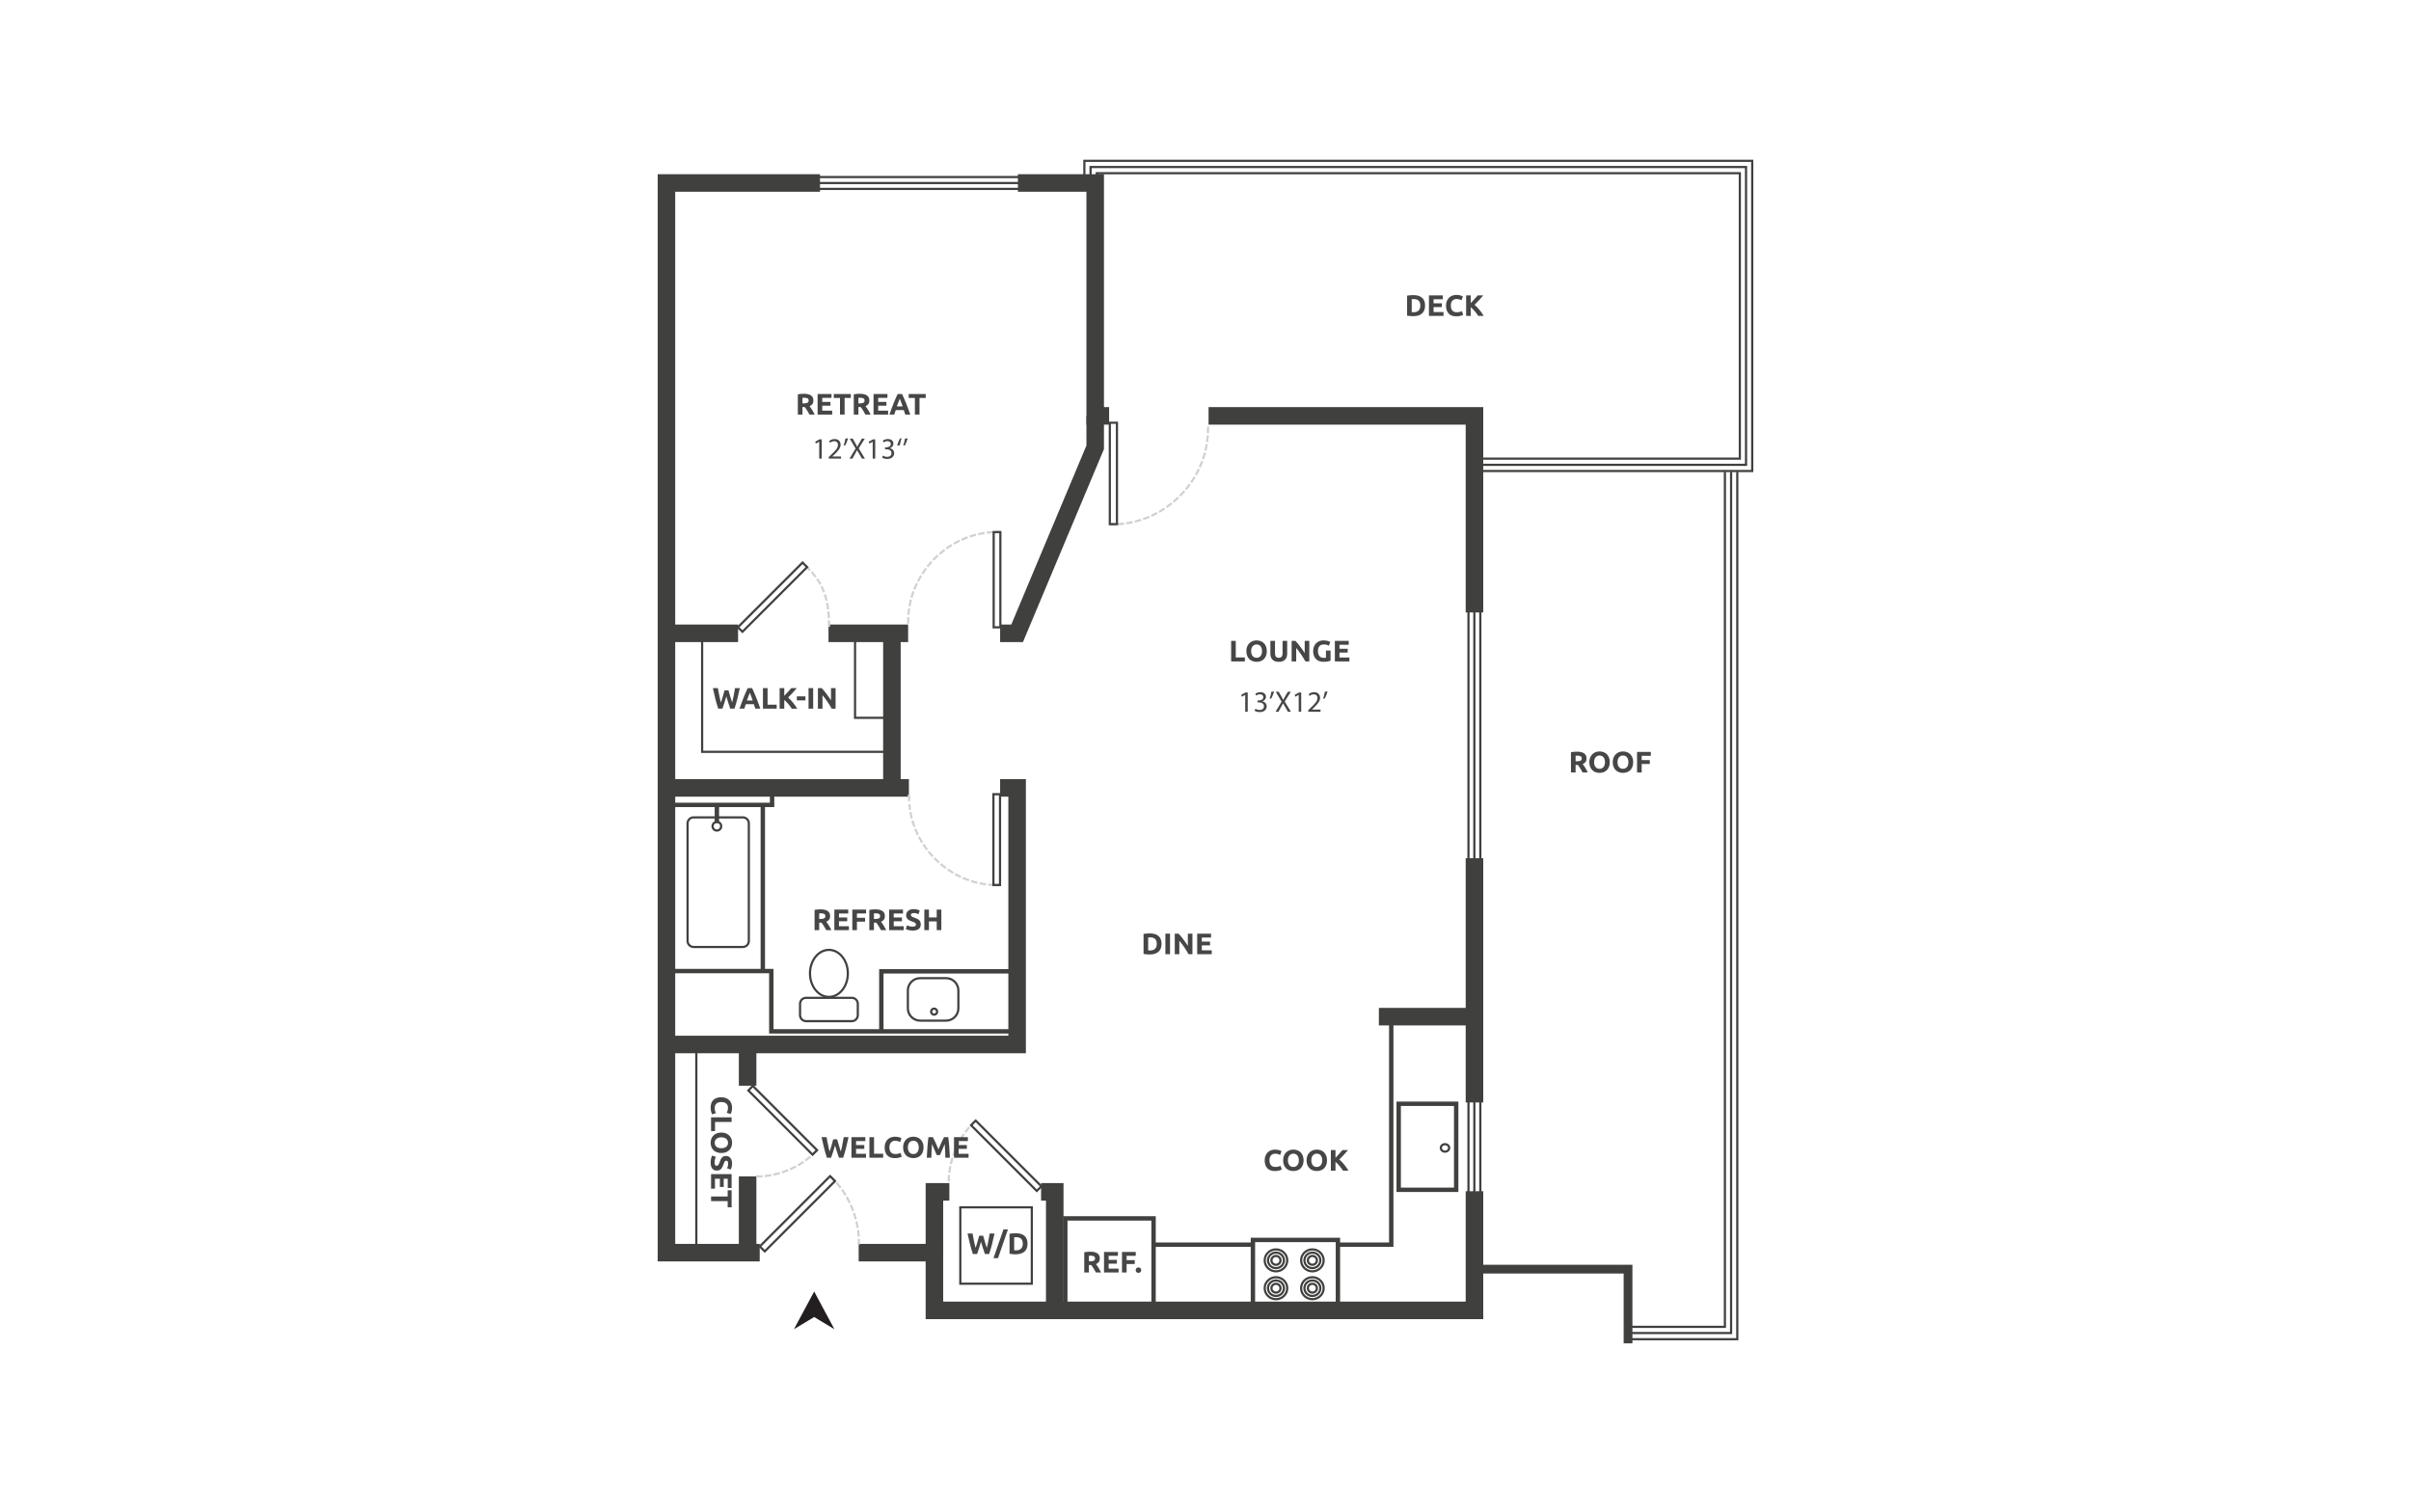 <?xml version="1.0" encoding="UTF-8"?><svg id="Layer_1" xmlns="http://www.w3.org/2000/svg" viewBox="0 0 998 626"><defs><style>.cls-1{fill:#d0d1d0;}.cls-2{fill:#231f20;}.cls-3{fill:#464646;}.cls-4{fill:#fff;}.cls-5{fill:#40413f;}</style></defs><rect class="cls-4" x="-15" y="-13" width="1028" height="652"/><polygon class="cls-5" points="613.968 253.545 606.705 253.545 606.705 175.798 500.269 175.798 500.269 168.535 613.968 168.535 613.968 253.545"/><rect class="cls-5" x="606.705" y="355.293" width="7.263" height="101.11"/><polygon class="cls-5" points="613.968 546.104 383.157 546.104 383.157 522.212 355.431 522.212 355.431 514.949 390.42 514.949 390.42 538.841 606.705 538.841 606.705 493.145 613.968 493.145 613.968 546.104"/><polygon class="cls-5" points="314.475 522.212 272.236 522.212 272.236 72.119 339.435 72.119 339.435 79.382 279.499 79.382 279.499 514.949 314.475 514.949 314.475 522.212"/><polygon class="cls-5" points="459.101 175.798 449.709 175.798 449.709 79.382 421.342 79.382 421.342 72.119 456.972 72.119 456.972 168.535 459.101 168.535 459.101 175.798"/><rect class="cls-5" x="342.953" y="258.551" width="32.955" height="7.263"/><rect class="cls-5" x="570.767" y="417.253" width="39.356" height="7.263"/><rect class="cls-5" x="275.76" y="258.551" width="29.758" height="7.263"/><rect class="cls-5" x="276.4" y="322.544" width="99.829" height="7.263"/><polygon class="cls-5" points="424.656 436.036 275.76 436.036 275.76 428.772 417.392 428.772 417.392 329.807 413.984 329.807 413.984 322.544 424.656 322.544 424.656 436.036"/><polygon class="cls-5" points="420.704 427.873 318.367 427.873 318.367 402.915 275.76 402.915 275.76 401.099 320.183 401.099 320.183 426.057 420.704 426.057 420.704 427.873"/><polygon class="cls-5" points="320.503 334.123 276.4 334.123 276.4 332.307 318.687 332.307 318.687 326.176 320.503 326.176 320.503 334.123"/><rect class="cls-5" x="365.559" y="263.143" width="7.263" height="63.033"/><rect class="cls-5" x="305.832" y="487.012" width="7.263" height="31.57"/><rect class="cls-5" x="305.832" y="432.618" width="7.263" height="16.851"/><polygon class="cls-5" points="440.227 543.964 432.964 543.964 432.964 497.042 430.942 497.042 430.942 489.779 440.227 489.779 440.227 543.964"/><polygon class="cls-5" points="423.438 265.814 413.984 265.814 413.984 258.551 418.61 258.551 449.709 184.447 449.709 172.166 456.972 172.166 456.972 185.91 423.438 265.814"/><polygon class="cls-5" points="365.725 426.433 363.909 426.433 363.909 401.207 419.851 401.207 419.851 403.023 365.725 403.023 365.725 426.433"/><rect class="cls-5" x="314.848" y="333.646" width="1.816" height="68.468"/><path class="cls-5" d="M343.121,413.159c-4.571,0-8.291-4.572-8.291-10.192s3.719-10.188,8.291-10.188,8.293,4.571,8.293,10.188-3.72,10.192-8.293,10.192ZM343.121,393.687c-4.071,0-7.383,4.163-7.383,9.28s3.312,9.284,7.383,9.284,7.385-4.164,7.385-9.284-3.312-9.28-7.385-9.28Z"/><path class="cls-5" d="M352.591,423.192h-18.941c-1.62,0-2.938-1.318-2.938-2.938v-4.688c0-1.62,1.318-2.937,2.938-2.937h18.941c1.62,0,2.938,1.317,2.938,2.937v4.688c0,1.62-1.318,2.938-2.938,2.938ZM333.65,413.537c-1.12,0-2.03.91-2.03,2.029v4.688c0,1.12.91,2.03,2.03,2.03h18.941c1.12,0,2.03-.91,2.03-2.03v-4.688c0-1.119-.91-2.029-2.03-2.029h-18.941Z"/><path class="cls-5" d="M391.608,422.983h-10.713c-3.062,0-5.553-2.491-5.553-5.553v-7.389c0-3.062,2.491-5.553,5.553-5.553h10.713c3.062,0,5.553,2.491,5.553,5.553v7.389c0,3.062-2.491,5.553-5.553,5.553ZM380.895,405.396c-2.561,0-4.645,2.083-4.645,4.645v7.389c0,2.561,2.083,4.645,4.645,4.645h10.713c2.561,0,4.645-2.083,4.645-4.645v-7.389c0-2.561-2.083-4.645-4.645-4.645h-10.713Z"/><path class="cls-5" d="M386.671,420.5c-.934,0-1.694-.762-1.694-1.699,0-.934.76-1.692,1.694-1.692s1.694.759,1.694,1.692c0,.936-.76,1.699-1.694,1.699ZM386.671,418.017c-.434,0-.786.352-.786.785,0,.436.353.791.786.791s.786-.355.786-.791c0-.433-.353-.785-.786-.785Z"/><path class="cls-5" d="M307.482,392.488h-20.387c-1.62,0-2.937-1.318-2.937-2.938v-48.688c0-1.62,1.317-2.938,2.937-2.938h20.387c1.62,0,2.938,1.318,2.938,2.938v48.688c0,1.62-1.318,2.938-2.938,2.938ZM287.095,338.831c-1.119,0-2.029.91-2.029,2.03v48.688c0,1.12.91,2.03,2.029,2.03h20.387c1.12,0,2.03-.91,2.03-2.03v-48.688c0-1.12-.91-2.03-2.03-2.03h-20.387Z"/><path class="cls-5" d="M297.653,340.713h-1.825v-7.882h1.825v7.882ZM296.736,339.805h.01l-.01-6.066v6.066Z"/><path class="cls-5" d="M296.74,344.298c-1.24,0-2.248-1.009-2.248-2.248,0-1.24,1.009-2.249,2.248-2.249,1.24,0,2.249,1.009,2.249,2.249,0,1.24-1.009,2.248-2.249,2.248ZM296.74,340.708c-.739,0-1.341.602-1.341,1.341s.601,1.341,1.341,1.341,1.341-.601,1.341-1.341-.602-1.341-1.341-1.341Z"/><rect class="cls-5" x="477.504" y="514.367" width="41.003" height="1.816"/><polygon class="cls-5" points="576.794 516.182 553.809 516.182 553.809 514.367 574.979 514.367 574.979 421.525 576.794 421.525 576.794 516.182"/><path class="cls-5" d="M543.242,526.769c-2.824,0-5.122-2.243-5.122-5s2.298-4.997,5.122-4.997,5.123,2.241,5.123,4.997-2.298,5-5.123,5ZM543.242,517.68c-2.324,0-4.214,1.834-4.214,4.089,0,2.256,1.89,4.092,4.214,4.092s4.215-1.835,4.215-4.092c0-2.255-1.891-4.089-4.215-4.089Z"/><path class="cls-5" d="M543.242,525.435c-2.071,0-3.756-1.645-3.756-3.666s1.685-3.667,3.756-3.667,3.754,1.645,3.754,3.667-1.684,3.666-3.754,3.666ZM543.242,519.01c-1.57,0-2.848,1.238-2.848,2.759,0,1.52,1.278,2.758,2.848,2.758,1.569,0,2.846-1.238,2.846-2.758,0-1.521-1.277-2.759-2.846-2.759Z"/><path class="cls-5" d="M543.242,524.059c-1.29,0-2.34-1.028-2.34-2.29,0-1.263,1.05-2.291,2.34-2.291,1.291,0,2.341,1.028,2.341,2.291,0,1.262-1.051,2.29-2.341,2.29ZM543.242,520.386c-.79,0-1.432.621-1.432,1.383s.642,1.382,1.432,1.382c.791,0,1.434-.62,1.434-1.382s-.643-1.383-1.434-1.383Z"/><path class="cls-5" d="M543.242,538.295c-2.824,0-5.122-2.242-5.122-4.999s2.298-5,5.122-5,5.123,2.243,5.123,5-2.298,4.999-5.123,4.999ZM543.242,529.205c-2.324,0-4.214,1.835-4.214,4.092s1.89,4.091,4.214,4.091,4.215-1.835,4.215-4.091-1.891-4.092-4.215-4.092Z"/><path class="cls-5" d="M543.242,536.961c-2.071,0-3.756-1.644-3.756-3.664s1.685-3.666,3.756-3.666,3.754,1.645,3.754,3.666-1.684,3.664-3.754,3.664ZM543.242,530.538c-1.57,0-2.848,1.238-2.848,2.758,0,1.52,1.278,2.756,2.848,2.756,1.569,0,2.846-1.237,2.846-2.756,0-1.52-1.277-2.758-2.846-2.758Z"/><path class="cls-5" d="M543.242,535.587c-1.29,0-2.34-1.028-2.34-2.29,0-1.263,1.05-2.291,2.34-2.291,1.291,0,2.341,1.028,2.341,2.291,0,1.262-1.051,2.29-2.341,2.29ZM543.242,531.913c-.79,0-1.432.621-1.432,1.383s.642,1.382,1.432,1.382c.791,0,1.434-.62,1.434-1.382s-.643-1.383-1.434-1.383Z"/><path class="cls-5" d="M528.169,526.769c-2.825,0-5.123-2.243-5.123-5s2.298-4.997,5.123-4.997,5.123,2.241,5.123,4.997-2.298,5-5.123,5ZM528.169,517.68c-2.324,0-4.215,1.834-4.215,4.089,0,2.256,1.891,4.092,4.215,4.092s4.215-1.835,4.215-4.092c0-2.255-1.891-4.089-4.215-4.089Z"/><path class="cls-5" d="M528.169,525.435c-2.069,0-3.753-1.645-3.753-3.666s1.684-3.667,3.753-3.667,3.753,1.645,3.753,3.667-1.684,3.666-3.753,3.666ZM528.169,519.01c-1.568,0-2.845,1.238-2.845,2.759,0,1.52,1.277,2.758,2.845,2.758s2.845-1.238,2.845-2.758c0-1.521-1.277-2.759-2.845-2.759Z"/><path class="cls-5" d="M528.169,524.059c-1.291,0-2.341-1.028-2.341-2.29,0-1.263,1.05-2.291,2.341-2.291s2.341,1.028,2.341,2.291c0,1.262-1.05,2.29-2.341,2.29ZM528.169,520.386c-.79,0-1.433.621-1.433,1.383s.643,1.382,1.433,1.382,1.433-.62,1.433-1.382-.643-1.383-1.433-1.383Z"/><path class="cls-5" d="M528.169,538.295c-2.825,0-5.123-2.242-5.123-4.999s2.298-5,5.123-5,5.123,2.243,5.123,5-2.298,4.999-5.123,4.999ZM528.169,529.205c-2.324,0-4.215,1.835-4.215,4.092s1.891,4.091,4.215,4.091,4.215-1.835,4.215-4.091-1.891-4.092-4.215-4.092Z"/><path class="cls-5" d="M528.169,536.961c-2.069,0-3.753-1.644-3.753-3.664s1.684-3.666,3.753-3.666,3.753,1.645,3.753,3.666-1.684,3.664-3.753,3.664ZM528.169,530.538c-1.568,0-2.845,1.238-2.845,2.758,0,1.52,1.277,2.756,2.845,2.756s2.845-1.237,2.845-2.756c0-1.52-1.277-2.758-2.845-2.758Z"/><path class="cls-5" d="M528.169,535.587c-1.291,0-2.341-1.028-2.341-2.29,0-1.263,1.05-2.291,2.341-2.291s2.341,1.028,2.341,2.291c0,1.262-1.05,2.29-2.341,2.29ZM528.169,531.913c-.79,0-1.433.621-1.433,1.383s.643,1.382,1.433,1.382,1.433-.62,1.433-1.382-.643-1.383-1.433-1.383Z"/><path class="cls-5" d="M554.717,543.702h-36.992v-31.295h36.992v31.295ZM519.54,541.886h33.361v-27.663h-33.361v27.663Z"/><path class="cls-5" d="M598.141,477.222c-1.206,0-2.187-.898-2.187-2.003,0-1.106.982-2.005,2.187-2.005,1.207,0,2.189.899,2.189,2.005,0,1.105-.982,2.003-2.189,2.003ZM598.141,474.123c-.706,0-1.279.492-1.279,1.097,0,.604.574,1.095,1.279,1.095.707,0,1.281-.491,1.281-1.095,0-.605-.575-1.097-1.281-1.097Z"/><path class="cls-5" d="M603.672,493.466h-25.611v-37.426h25.611v37.426ZM579.877,491.65h21.979v-33.794h-21.979v33.794Z"/><path class="cls-5" d="M478.412,542.42h-38.353v-38.932h38.353v38.932ZM441.874,540.604h34.721v-35.3h-34.721v35.3Z"/><path class="cls-3" d="M451.303,518.188c1.277,0,2.254.227,2.933.681s1.019,1.16,1.019,2.117c0,.597-.137,1.082-.41,1.454-.275.372-.669.665-1.185.878.172.213.352.456.54.73.188.275.374.561.559.859.183.299.362.61.534.933.172.324.332.64.479.951h-2.14c-.156-.278-.315-.56-.474-.847-.161-.286-.325-.565-.493-.834-.169-.27-.335-.526-.499-.767-.164-.242-.328-.461-.492-.657h-.945v3.105h-1.915v-8.382c.418-.082.849-.139,1.295-.172s.844-.049,1.196-.049ZM451.414,519.82c-.139,0-.264.004-.374.012-.111.008-.215.016-.313.024v2.308h.54c.72,0,1.235-.09,1.546-.27.31-.18.466-.487.466-.92,0-.418-.158-.714-.473-.89-.315-.175-.779-.263-1.393-.263Z"/><path class="cls-3" d="M456.997,526.791v-8.504h5.744v1.607h-3.828v1.669h3.399v1.571h-3.399v2.05h4.111v1.607h-6.026Z"/><path class="cls-3" d="M464.434,526.791v-8.504h5.695v1.607h-3.78v1.779h3.362v1.607h-3.362v3.51h-1.915Z"/><path class="cls-3" d="M472.387,525.821c0,.369-.117.649-.35.841-.233.192-.496.288-.791.288-.295,0-.559-.097-.792-.288-.233-.192-.35-.473-.35-.841,0-.368.117-.648.35-.841.233-.192.496-.288.792-.288.294,0,.558.097.791.288.233.192.35.473.35.841Z"/><path class="cls-5" d="M427.557,531.887h-30.505v-32.531h30.505v32.531ZM397.961,530.979h28.689v-30.715h-28.689v30.715Z"/><path class="cls-3" d="M406.954,511.556c.098.335.206.714.325,1.135.118.422.245.857.38,1.307.135.45.271.901.41,1.35.139.45.274.867.404,1.252.107-.418.215-.872.327-1.363.111-.49.215-.997.314-1.521.098-.523.195-1.045.29-1.565s.183-1.02.265-1.503h1.989c-.288,1.423-.619,2.867-.994,4.332-.374,1.465-.779,2.855-1.216,4.172h-1.751c-.286-.785-.564-1.609-.833-2.473s-.535-1.728-.796-2.596c-.262.868-.524,1.732-.786,2.596-.262.864-.536,1.687-.823,2.473h-1.75c-.435-1.317-.841-2.708-1.214-4.172-.374-1.465-.705-2.909-.992-4.332h2.074c.083.482.173.983.271,1.503s.201,1.042.308,1.565c.106.524.215,1.031.326,1.521.112.491.224.945.34,1.363.147-.401.291-.826.43-1.277.139-.45.275-.9.406-1.349.131-.45.252-.884.363-1.302.111-.417.211-.789.301-1.116h1.632Z"/><path class="cls-3" d="M413.119,520.846h-1.878l4.125-11.88h1.852l-4.099,11.88Z"/><path class="cls-3" d="M425.341,514.894c0,.736-.114,1.379-.343,1.927-.23.548-.554,1.003-.976,1.362-.421.361-.934.63-1.54.81s-1.285.27-2.037.27c-.343,0-.744-.015-1.202-.043s-.908-.088-1.35-.178v-8.284c.442-.082.903-.137,1.381-.166.478-.028.889-.043,1.233-.043.728,0,1.388.082,1.982.246.593.163,1.103.421,1.528.773.426.352.753.801.982,1.349.229.549.343,1.208.343,1.976ZM419.807,517.594c.089.008.194.014.313.019.118.004.259.006.423.006.958,0,1.667-.241,2.13-.724.462-.482.693-1.149.693-2,0-.892-.221-1.567-.663-2.025-.442-.458-1.141-.687-2.099-.687-.13,0-.266.002-.404.006-.139.004-.27.014-.393.03v5.375Z"/><polygon class="cls-5" points="390.42 518.581 383.157 518.581 383.157 489.779 392.974 489.779 392.974 497.042 390.42 497.042 390.42 518.581"/><rect class="cls-5" x="287.78" y="433.684" width=".908" height="85.324"/><polygon class="cls-5" points="369.723 311.699 290.185 311.699 290.185 262.183 291.093 262.183 291.093 310.791 369.723 310.791 369.723 311.699"/><polygon class="cls-5" points="368.87 297.62 353.485 297.62 353.485 263.037 354.393 263.037 354.393 296.712 368.87 296.712 368.87 297.62"/><polygon class="cls-5" points="675.718 556.125 672.086 556.125 672.086 527.223 610.763 527.223 610.763 523.592 675.718 523.592 675.718 556.125"/><rect class="cls-5" x="612.306" y="252.875" width=".908" height="102.979"/><rect class="cls-5" x="609.831" y="252.875" width=".908" height="102.979"/><rect class="cls-5" x="607.396" y="252.875" width=".908" height="102.979"/><rect class="cls-5" x="338.839" y="72.843" width="82.905" height=".908"/><rect class="cls-5" x="338.839" y="75.317" width="82.905" height=".908"/><rect class="cls-5" x="338.839" y="77.753" width="82.905" height=".908"/><rect class="cls-5" x="612.306" y="455.093" width=".908" height="39.305"/><rect class="cls-5" x="609.831" y="455.093" width=".908" height="39.305"/><rect class="cls-5" x="607.396" y="455.093" width=".908" height="39.305"/><polygon class="cls-5" points="719.578 554.87 674.329 554.87 674.329 553.963 718.67 553.963 718.67 195.308 719.578 195.308 719.578 554.87"/><polygon class="cls-5" points="725.764 195.445 611.883 195.445 611.883 194.537 724.856 194.537 724.856 67.033 449.315 67.033 449.315 74.044 448.407 74.044 448.407 66.125 725.764 66.125 725.764 195.445"/><polygon class="cls-5" points="714.454 549.746 674.329 549.746 674.329 548.838 713.546 548.838 713.546 195.308 714.454 195.308 714.454 549.746"/><polygon class="cls-5" points="720.64 190.32 611.883 190.32 611.883 189.412 719.732 189.412 719.732 72.157 454.439 72.157 454.439 74.044 453.531 74.044 453.531 71.25 720.64 71.25 720.64 190.32"/><polygon class="cls-5" points="717.016 552.308 674.329 552.308 674.329 551.4 716.108 551.4 716.108 195.308 717.016 195.308 717.016 552.308"/><polygon class="cls-5" points="723.202 192.883 611.883 192.883 611.883 191.975 722.294 191.975 722.294 69.595 451.877 69.595 451.877 74.044 450.969 74.044 450.969 68.687 723.202 68.687 723.202 192.883"/><path class="cls-1" d="M413.75,366.933l-1.076-.051.043-.906,1.076.051-.043.906ZM411.767,366.839l-2.741-.161.089-.904.588.059,2.108.099-.043.907ZM408.103,366.571l-.45-.066c-.609-.089-1.213-.193-1.812-.313l-.445-.089.177-.89.445.089c.583.116,1.173.218,1.766.304l.45.066-.131.899ZM404.493,365.902l-.441-.112c-.595-.151-1.184-.316-1.768-.496l-.434-.133.267-.868.434.134c.568.175,1.143.336,1.724.483l.44.111-.223.88ZM400.971,364.866l-.426-.155c-.576-.21-1.146-.434-1.709-.67l-.418-.176.353-.837.418.176c.549.231,1.105.45,1.667.654l.426.155-.31.853ZM397.57,363.481l-.409-.197c-.552-.265-1.097-.544-1.634-.836l-.399-.216.433-.798.399.216c.525.285,1.057.557,1.595.817l.409.197-.394.818ZM394.322,361.768l-.387-.237c-.522-.317-1.037-.648-1.544-.991l-.376-.255.509-.752.376.255c.495.334.997.658,1.507.968l.388.236-.473.776ZM391.259,359.745l-.363-.272c-.49-.366-.972-.746-1.443-1.136l-.35-.29.579-.7.349.289c.461.381.93.752,1.408,1.109l.364.271-.543.728ZM388.4,357.437l-.336-.305c-.452-.412-.895-.836-1.327-1.27l-.32-.321.644-.641.32.322c.422.424.854.837,1.295,1.239l.335.306-.611.671ZM385.778,354.865l-.305-.336c-.41-.455-.811-.918-1.2-1.392l-.288-.351.702-.576.288.351c.38.463.77.916,1.171,1.358l.304.337-.673.609ZM383.411,352.053l-.271-.363c-.365-.491-.718-.992-1.06-1.5l-.254-.377.754-.507.254.377c.333.497.679.986,1.036,1.465l.27.364-.728.542ZM381.327,349.028l-.235-.388c-.317-.524-.621-1.057-.911-1.597l-.215-.4.799-.43.215.399c.284.527.58,1.046.888,1.558l.235.388-.777.47ZM379.543,345.811l-.195-.41c-.263-.553-.512-1.113-.749-1.679l-.175-.419.839-.349.175.419c.23.552.473,1.099.73,1.639l.195.41-.819.39ZM378.089,342.435l-.153-.427c-.207-.577-.401-1.16-.578-1.748l-.131-.434.869-.262.131.434c.174.573.362,1.141.564,1.704l.153.427-.855.307ZM376.978,338.926l-.109-.441c-.147-.594-.28-1.194-.398-1.798l-.086-.446.891-.173.087.445c.114.59.244,1.174.387,1.754l.109.441-.881.218ZM376.231,335.319l-.063-.45c-.083-.591-.152-1.188-.206-1.787l.45-.08.453-.02.002.039c.051.565.119,1.145.2,1.723l.063.45-.899.126ZM375.893,331.665l-.13-2.721.907-.043.13,2.721-.907.043Z"/><path class="cls-5" d="M414.398,366.826h-3.646v-38.487l3.646-.001v38.488ZM411.661,365.918h1.83v-36.672l-1.83.001v36.671Z"/><path class="cls-1" d="M355.95,515.249h-.908v-2.418h.908v2.418ZM355.029,511.964l-.041-.452c-.053-.596-.12-1.191-.2-1.785l-.061-.45.9-.121.06.45c.082.606.15,1.216.205,1.824l.041.452-.904.082ZM354.589,508.401l-.082-.446c-.106-.589-.227-1.175-.361-1.758l-.102-.442.885-.204.102.442c.137.598.26,1.198.37,1.799l.081.447-.893.162ZM353.827,504.894l-.121-.438c-.161-.575-.334-1.147-.521-1.716l-.143-.431.863-.285.142.432c.192.582.37,1.168.534,1.757l.122.437-.875.244ZM352.743,501.474l-.161-.425c-.213-.558-.44-1.111-.68-1.66l-.182-.416.832-.363.182.416c.246.561.478,1.129.696,1.7l.162.424-.849.324ZM351.344,498.169l-.201-.407c-.264-.535-.543-1.064-.834-1.588l-.221-.396.793-.442.221.396c.299.536.584,1.079.856,1.627l.201.407-.814.403ZM349.639,495.014l-.24-.385c-.315-.506-.644-1.007-.984-1.5l-.258-.373.747-.516.258.373c.349.505.685,1.017,1.009,1.536l.239.386-.77.48ZM347.635,492.04l-.276-.36c-.315-.41-.638-.814-.971-1.213l-.458-.501.67-.612.471.516c.355.423.685.837,1.007,1.256l.277.361-.721.552ZM345.32,489.293l-1.833-2.014.671-.611,1.833,2.014-.671.611Z"/><path class="cls-5" d="M316.555,518.686l-2.692-2.687,29.734-29.733,2.687,2.687-29.73,29.733ZM315.147,515.999l1.408,1.403,28.446-28.449-1.403-1.403-28.45,28.449Z"/><path class="cls-1" d="M393.201,489.11h-.908v-1.562c.019-.271.037-.509.059-.747l.041-.452.904.082-.041.452c-.021.232-.04.465-.056.697l.001,1.53ZM393.397,485.552l-.899-.126.063-.45c.085-.606.184-1.211.299-1.813l.084-.446.892.169-.084.446c-.111.588-.208,1.178-.292,1.771l-.063.45ZM394.023,482.019l-.883-.213.106-.442c.144-.595.301-1.188.475-1.776l.129-.435.871.257-.129.435c-.169.574-.323,1.151-.463,1.732l-.106.442ZM394.99,478.566l-.857-.3.15-.428c.201-.577.418-1.151.649-1.719l.17-.42.841.341-.171.421c-.224.554-.435,1.114-.633,1.677l-.15.428ZM396.297,475.229l-.822-.384.192-.411c.259-.554.533-1.102.821-1.645l.213-.401.801.426-.213.401c-.281.528-.548,1.064-.8,1.604l-.192.41ZM397.938,472.043l-.779-.466.232-.39c.314-.524.643-1.043.986-1.553l.254-.377.754.507-.254.377c-.334.496-.654,1.001-.96,1.513l-.232.389ZM399.897,469.041l-.726-.545.272-.363c.367-.488.747-.97,1.143-1.442l.292-.348.696.583-.291.348c-.385.46-.756.927-1.113,1.403l-.273.363ZM402.185,466.279l-.671-.611,1.833-2.014.671.611-1.833,2.014Z"/><path class="cls-5" d="M429.159,493.676l-27.84-27.841,2.555-2.556,27.843,27.842-2.559,2.555ZM402.603,465.834l26.556,26.558,1.275-1.271-26.559-26.558-1.271,1.272Z"/><path class="cls-1" d="M313.406,487.461h-.454v-.908h2.608l.133.863-.543.044-1.744.001ZM316.633,487.326l-.111-.901.451-.055c.592-.073,1.183-.161,1.772-.264l.447-.079.157.895-.448.078c-.604.106-1.21.197-1.818.271l-.45.055ZM320.263,486.74l-.202-.885.442-.101c.583-.133,1.162-.28,1.738-.442l.437-.122.246.873-.436.123c-.591.166-1.185.317-1.782.453l-.442.101ZM323.814,485.788l-.291-.86.43-.145c.566-.191,1.127-.396,1.684-.616l.422-.167.333.844-.422.167c-.571.225-1.146.436-1.726.632l-.43.145ZM327.251,484.478l-.377-.825.412-.189c.543-.247,1.08-.51,1.61-.786l.403-.21.42.805-.403.21c-.544.284-1.096.553-1.653.808l-.413.188ZM330.533,482.82l-.461-.782.391-.231c.512-.302,1.019-.62,1.518-.951l.378-.252.503.756-.379.251c-.512.341-1.032.667-1.559.978l-.391.231ZM333.625,480.824l-.543-.728.364-.271c.477-.356.947-.725,1.408-1.109l.349-.29.58.698-.349.291c-.473.393-.956.772-1.445,1.137l-.363.272ZM336.461,478.488l-.611-.671,2.014-1.833.611.671-2.014,1.833Z"/><path class="cls-5" d="M336.332,478.649l-27.207-27.206,2.51-2.513,27.208,27.209-2.511,2.51ZM310.408,451.443l25.924,25.923,1.227-1.226-25.924-25.925-1.226,1.229Z"/><path class="cls-1" d="M343.613,259.518h-.908v-.454c0-.612-.008-1.213-.024-1.802l-.012-.454.908-.025.012.454c.016.599.024,1.207.024,1.827v.454ZM342.632,255.915l-.027-.453c-.036-.61-.082-1.208-.137-1.794l-.043-.452.904-.085.043.452c.056.598.103,1.206.139,1.826l.027.453-.906.053ZM342.322,252.333l-.062-.45c-.083-.603-.179-1.192-.287-1.77l-.084-.447.893-.168.083.446c.112.592.209,1.197.294,1.814l.062.45-.899.124ZM341.703,248.805l-.108-.441c-.144-.586-.303-1.16-.479-1.721l-.135-.434.866-.27.136.433c.181.579.345,1.17.493,1.776l.108.441-.881.216ZM340.694,245.381l-.164-.423c-.215-.559-.449-1.104-.701-1.639l-.194-.41.821-.388.194.41c.262.554.504,1.121.728,1.699l.163.424-.847.327ZM339.233,242.133l-.223-.395c-.291-.516-.602-1.021-.933-1.516l-.253-.378.754-.504.252.377c.345.514.667,1.039.97,1.575l.223.395-.791.447ZM337.312,239.135l-.278-.358c-.361-.465-.742-.921-1.143-1.37l-.302-.339.677-.605.302.339c.415.465.809.937,1.182,1.418l.278.358-.716.557ZM334.955,236.424l-1.833-2.015.671-.611,1.833,2.015-.671.611Z"/><path class="cls-5" d="M307.324,262.193l-2.528-2.525,27.412-27.41,2.525,2.525-27.41,27.41ZM306.08,259.668l1.244,1.241,26.126-26.127-1.241-1.241-26.128,26.127Z"/><path class="cls-1" d="M376.325,258.228l-.907-.043.129-2.721.907.043-.129,2.721ZM375.589,254.548l.028-.533c.053-.6.12-1.18.2-1.756l.063-.45.899.126-.063.45c-.079.562-.144,1.126-.194,1.694l-.04.443-.893.026ZM376.922,251.058l-.891-.171.085-.445c.116-.605.246-1.204.391-1.8l.107-.441.882.214-.106.442c-.141.582-.27,1.167-.382,1.756l-.086.446ZM377.729,247.561l-.87-.26.129-.435c.176-.589.367-1.172.571-1.75l.152-.428.857.303-.152.428c-.2.564-.386,1.133-.557,1.708l-.13.434ZM378.883,244.162l-.84-.345.172-.42c.234-.567.48-1.129.741-1.684l.192-.41.822.386-.192.411c-.255.541-.496,1.088-.723,1.643l-.173.419ZM380.368,240.896l-.802-.425.213-.402c.287-.542.588-1.077.901-1.603l.232-.39.78.465-.232.39c-.306.513-.599,1.035-.879,1.564l-.212.401ZM382.162,237.789l-.757-.5.25-.379c.338-.512.688-1.015,1.05-1.509l.268-.367.733.536-.269.366c-.353.483-.694.974-1.025,1.474l-.25.379ZM384.246,234.869l-.707-.571.285-.353c.385-.476.78-.943,1.189-1.402l.301-.34.678.604-.302.339c-.398.448-.785.904-1.161,1.37l-.285.353ZM386.596,232.159l-.649-.635.317-.325c.427-.438.866-.865,1.315-1.284l.332-.309.62.664-.333.31c-.438.408-.866.826-1.285,1.254l-.317.325ZM389.192,229.682l-.587-.693.347-.293c.467-.395.944-.78,1.429-1.153l.36-.277.553.72-.36.277c-.474.364-.939.74-1.395,1.127l-.347.293ZM392.009,227.462l-.519-.746.373-.26c.503-.348,1.012-.686,1.532-1.012l.385-.241.482.77-.385.241c-.507.318-1.006.647-1.497.989l-.372.259ZM395.024,225.522l-.445-.791.395-.223c.533-.3,1.075-.587,1.623-.861l.406-.203.406.812-.406.203c-.535.267-1.063.547-1.583.84l-.395.223ZM398.208,223.882l-.365-.832.416-.183c.559-.246,1.125-.478,1.697-.698l.424-.163.326.848-.424.163c-.559.215-1.112.442-1.658.682l-.416.183ZM401.537,222.563l-.282-.864.432-.141c.581-.189,1.167-.364,1.758-.526l.438-.12.239.876-.438.12c-.577.158-1.149.328-1.716.513l-.432.141ZM404.977,221.581l-.193-.887.443-.097c.597-.13,1.199-.246,1.805-.347l.448-.074.149.895-.448.074c-.592.098-1.178.211-1.761.338l-.443.097ZM408.502,220.951l-.103-.903.451-.051c.285-.032.57-.061.857-.087l1.437-.069.043.907-1.419.067c-.26.025-.538.052-.816.084l-.451.051ZM412.094,220.705l-.043-.907,1.841-.088.043.907-1.841.088Z"/><path class="cls-5" d="M414.545,260.152h-3.681v-40.331h3.681v40.331ZM411.771,259.244h1.865v-38.515h-1.865v38.515Z"/><path class="cls-1" d="M459.637,217.562l-.043-.907,2.039-.098.043.907-2.039.098ZM462.583,217.422l-.043-.907,1.461-.069c.246-.024.512-.05.776-.079l.451-.05.099.903-.451.05c-.27.029-.54.057-.812.082l-1.481.071ZM466.245,217.095l-.143-.896.448-.072c.593-.094,1.181-.203,1.764-.325l.445-.093.185.889-.444.092c-.598.125-1.2.236-1.807.333l-.449.071ZM469.844,216.387l-.228-.879.44-.114c.579-.15,1.153-.314,1.723-.489l.434-.134.268.867-.434.134c-.583.18-1.17.348-1.764.502l-.439.114ZM473.359,215.343l-.309-.854.426-.154c.563-.205,1.12-.421,1.671-.65l.419-.174.348.839-.419.174c-.564.234-1.133.456-1.708.664l-.427.155ZM476.762,213.974l-.387-.821.41-.193c.542-.255,1.076-.522,1.605-.801l.402-.212.424.803-.402.212c-.541.285-1.088.559-1.642.819l-.41.193ZM480.024,212.299l-.459-.784.392-.23c.517-.303,1.025-.618,1.527-.943l.38-.247.495.761-.38.247c-.512.334-1.033.656-1.562.966l-.392.23ZM483.124,210.333l-.527-.739.369-.263c.487-.348.966-.708,1.436-1.077l.357-.28.56.715-.357.28c-.481.378-.971.745-1.468,1.1l-.37.264ZM486.036,208.099l-.592-.688.344-.296c.454-.391.9-.791,1.335-1.2l.332-.311.622.662-.331.31c-.446.418-.901.827-1.365,1.227l-.344.296ZM488.737,205.614l-.65-.634.317-.325c.418-.428.826-.866,1.224-1.313l.301-.34.678.604-.302.339c-.407.458-.824.906-1.251,1.345l-.317.325ZM491.21,202.9l-.704-.573.286-.352c.378-.465.745-.937,1.102-1.418l.27-.364.729.541-.27.364c-.364.491-.74.974-1.127,1.45l-.286.352ZM493.43,199.976l-.752-.509.255-.376c.335-.496.659-.999.971-1.51l.237-.387.775.473-.237.387c-.319.523-.65,1.037-.994,1.545l-.255.376ZM495.381,196.864l-.795-.439.22-.397c.289-.524.566-1.055.831-1.592l.2-.408.815.402-.201.407c-.27.55-.554,1.093-.85,1.63l-.219.398ZM497.041,193.587l-.831-.364.182-.416c.24-.547.467-1.101.682-1.661l.162-.424.848.325-.162.424c-.22.574-.452,1.14-.698,1.701l-.183.415ZM498.396,190.17l-.863-.285.143-.432c.187-.567.362-1.14.523-1.719l.121-.437.875.244-.122.438c-.165.591-.343,1.178-.535,1.76l-.142.431ZM499.422,186.64l-.885-.204.102-.442c.134-.583.253-1.169.358-1.761l.08-.447.894.16-.08.447c-.107.606-.23,1.207-.367,1.805l-.102.442ZM500.111,183.026l-.9-.118.059-.45c.063-.483.117-.971.161-1.459l.035-.762.907.042-.036.782c-.046.521-.1,1.02-.165,1.515l-.059.45ZM500.416,179.373l-.906-.043.128-2.72.906.043-.128,2.72Z"/><path class="cls-5" d="M462.803,217.446h-3.861v-42.885l3.861.001v42.884ZM459.849,216.538h2.045v-41.069l-2.045-.001v41.069Z"/><path class="cls-3" d="M339.672,376.46c1.277,0,2.254.227,2.933.681s1.019,1.16,1.019,2.117c0,.597-.137,1.082-.41,1.454-.275.372-.669.665-1.185.878.172.213.352.456.54.73.188.275.374.561.559.859.183.299.362.61.534.933.172.324.332.64.479.951h-2.14c-.156-.278-.315-.56-.474-.847-.161-.286-.325-.565-.493-.834-.169-.27-.335-.526-.499-.767-.164-.242-.328-.461-.492-.657h-.945v3.105h-1.915v-8.382c.418-.082.849-.139,1.295-.172s.844-.049,1.196-.049ZM339.783,378.092c-.139,0-.264.004-.374.012-.111.008-.215.016-.313.024v2.308h.54c.72,0,1.235-.09,1.546-.27.31-.18.466-.487.466-.92,0-.418-.158-.714-.473-.89-.315-.175-.779-.263-1.393-.263Z"/><path class="cls-3" d="M345.366,385.062v-8.504h5.744v1.607h-3.828v1.669h3.399v1.571h-3.399v2.05h4.111v1.607h-6.026Z"/><path class="cls-3" d="M352.803,385.062v-8.504h5.695v1.607h-3.78v1.779h3.362v1.607h-3.362v3.51h-1.915Z"/><path class="cls-3" d="M362.338,376.46c1.277,0,2.254.227,2.933.681s1.019,1.16,1.019,2.117c0,.597-.137,1.082-.41,1.454-.275.372-.669.665-1.185.878.172.213.352.456.54.73.188.275.374.561.559.859.183.299.362.61.534.933.172.324.332.64.479.951h-2.14c-.156-.278-.315-.56-.474-.847-.161-.286-.325-.565-.493-.834-.169-.27-.335-.526-.499-.767-.164-.242-.328-.461-.492-.657h-.945v3.105h-1.915v-8.382c.418-.082.849-.139,1.295-.172s.844-.049,1.196-.049ZM362.449,378.092c-.139,0-.264.004-.374.012-.111.008-.215.016-.313.024v2.308h.54c.72,0,1.235-.09,1.546-.27.31-.18.466-.487.466-.92,0-.418-.158-.714-.473-.89-.315-.175-.779-.263-1.393-.263Z"/><path class="cls-3" d="M368.032,385.062v-8.504h5.744v1.607h-3.828v1.669h3.399v1.571h-3.399v2.05h4.111v1.607h-6.026Z"/><path class="cls-3" d="M377.788,383.602c.27,0,.493-.022.669-.067.175-.045.317-.106.423-.184s.18-.169.222-.276c.041-.106.061-.225.061-.356,0-.278-.131-.509-.393-.693-.262-.183-.712-.382-1.35-.595-.278-.098-.556-.211-.834-.338s-.527-.286-.748-.479c-.222-.192-.402-.425-.54-.7-.139-.274-.209-.607-.209-1s.074-.747.221-1.061c.148-.315.356-.583.626-.804.27-.221.598-.39.982-.509.384-.119.818-.178,1.301-.178.573,0,1.067.061,1.485.184.417.122.761.257,1.031.405l-.552,1.509c-.238-.122-.502-.231-.792-.325-.291-.094-.64-.141-1.05-.141-.458,0-.787.064-.988.191s-.301.321-.301.583c0,.156.036.286.111.393.074.106.177.202.313.288.135.086.29.164.466.233.176.07.371.142.583.215.442.163.826.325,1.153.484s.599.346.817.559c.216.213.378.463.484.748.106.287.16.635.16,1.044,0,.793-.278,1.41-.834,1.847-.557.438-1.395.657-2.516.657-.376,0-.716-.023-1.018-.067-.303-.045-.571-.1-.804-.166s-.434-.135-.601-.209c-.169-.074-.309-.143-.424-.208l.54-1.521c.254.139.567.263.939.374s.828.166,1.368.166Z"/><path class="cls-3" d="M387.741,376.558h1.915v8.504h-1.915v-3.608h-3.215v3.608h-1.915v-8.504h1.915v3.252h3.215v-3.252Z"/><path class="cls-3" d="M301.536,285.776c.098.335.206.714.325,1.135.118.422.245.857.38,1.307.135.45.271.901.41,1.35.139.45.274.867.404,1.252.107-.418.215-.872.327-1.363.111-.49.215-.997.314-1.521.098-.523.195-1.045.29-1.565s.183-1.02.265-1.503h1.989c-.288,1.423-.619,2.867-.994,4.332-.374,1.465-.779,2.855-1.216,4.172h-1.751c-.286-.785-.564-1.609-.833-2.473s-.535-1.728-.796-2.596c-.262.868-.524,1.732-.786,2.596-.262.864-.536,1.687-.823,2.473h-1.75c-.435-1.317-.841-2.708-1.214-4.172-.374-1.465-.705-2.909-.992-4.332h2.074c.083.482.173.983.271,1.503s.201,1.042.308,1.565c.106.524.215,1.031.326,1.521.112.491.224.945.34,1.363.147-.401.291-.826.43-1.277.139-.45.275-.9.406-1.349.131-.45.252-.884.363-1.302.111-.417.211-.789.301-1.116h1.632Z"/><path class="cls-3" d="M312.67,293.372c-.095-.295-.197-.599-.306-.91-.108-.311-.217-.622-.325-.93h-3.321c-.107.31-.215.621-.323.933-.108.312-.208.614-.301.908h-1.989c.32-.916.624-1.763.911-2.54s.568-1.51.843-2.197.545-1.34.812-1.958c.267-.617.543-1.221.831-1.81h1.815c.279.589.555,1.192.826,1.81.271.618.544,1.27.82,1.958.275.687.557,1.419.844,2.197.288.778.592,1.624.912,2.54h-2.05ZM310.369,286.794c-.043.123-.105.292-.187.504-.083.213-.175.458-.281.738-.105.278-.223.585-.352.92-.13.334-.262.686-.396,1.053h2.432c-.13-.369-.256-.721-.378-1.057-.122-.336-.238-.644-.348-.922-.11-.278-.207-.524-.289-.737-.083-.212-.15-.379-.201-.499Z"/><path class="cls-3" d="M321.493,291.727v1.645h-5.682v-8.504h1.915v6.86h3.767Z"/><path class="cls-3" d="M327.734,293.372c-.172-.277-.375-.575-.609-.897-.234-.321-.486-.645-.756-.972s-.552-.64-.849-.939c-.295-.3-.59-.565-.885-.794v3.602h-1.915v-8.504h1.915v3.196c.492-.517.992-1.058,1.5-1.623.507-.565.976-1.089,1.406-1.574h2.272c-.579.689-1.161,1.352-1.747,1.988-.586.637-1.202,1.277-1.849,1.92.681.567,1.337,1.241,1.969,2.02.632.779,1.24,1.638,1.823,2.576h-2.276Z"/><path class="cls-3" d="M329.839,288.291h3.559v1.657h-3.559v-1.657Z"/><path class="cls-3" d="M334.686,284.868h1.915v8.504h-1.915v-8.504Z"/><path class="cls-3" d="M344.271,293.372c-.549-.974-1.141-1.935-1.779-2.884-.638-.949-1.317-1.845-2.037-2.687v5.572h-1.89v-8.504h1.559c.27.27.569.601.896.994s.66.812,1,1.258.676.908,1.012,1.387c.335.479.65.939.945,1.381v-5.019h1.902v8.504h-1.607Z"/><path class="cls-3" d="M294.164,458.488c0-1.382.385-2.436,1.153-3.16.77-.724,1.862-1.086,3.277-1.086.704,0,1.332.111,1.884.332s1.019.523,1.399.908.668.842.865,1.374c.196.532.294,1.109.294,1.731,0,.36-.027.687-.08.982-.053.295-.114.552-.184.774-.069.221-.141.404-.215.551-.074.148-.131.254-.172.319l-1.546-.552c.139-.262.258-.567.356-.914.098-.348.147-.742.147-1.185,0-.294-.05-.583-.147-.864-.098-.283-.256-.532-.473-.749-.217-.216-.497-.391-.841-.521-.344-.131-.762-.197-1.252-.197-.393,0-.759.043-1.099.129s-.632.225-.878.417c-.246.192-.44.444-.583.755-.144.31-.215.687-.215,1.129,0,.278.017.527.05.749.033.221.071.417.116.589s.097.323.153.454c.058.131.111.249.16.356l-1.534.527c-.164-.27-.311-.651-.442-1.142-.131-.49-.197-1.06-.197-1.706Z"/><path class="cls-3" d="M295.981,468.244h-1.645v-5.682h8.504v1.915h-6.86v3.767Z"/><path class="cls-3" d="M298.595,477.326c-.728,0-1.368-.108-1.92-.325-.552-.216-1.014-.513-1.387-.889-.372-.377-.652-.825-.841-1.344-.189-.52-.283-1.078-.283-1.675,0-.582.094-1.129.283-1.645.188-.516.468-.966.841-1.35s.834-.687,1.387-.908,1.192-.332,1.92-.332,1.369.114,1.92.344c.552.229,1.017.537,1.393.926.377.388.659.839.848,1.349.188.512.282,1.05.282,1.615,0,.581-.094,1.129-.282,1.644-.189.516-.471.966-.848,1.35-.376.385-.841.687-1.393.908-.551.221-1.192.332-1.92.332ZM298.595,470.834c-.417,0-.793.051-1.129.153-.336.102-.624.249-.865.442s-.427.427-.559.706c-.131.278-.196.597-.196.958,0,.351.065.668.196.95.131.283.317.52.559.712s.529.34.865.442c.335.103.712.153,1.129.153.418,0,.795-.051,1.136-.153.339-.102.629-.249.871-.442s.427-.429.559-.712c.131-.282.197-.599.197-.95,0-.361-.068-.68-.203-.958-.135-.278-.323-.513-.565-.706-.241-.192-.532-.34-.871-.442-.34-.103-.715-.153-1.123-.153Z"/><path class="cls-3" d="M295.797,481.24c0,.27.022.493.067.669.045.175.106.317.184.423s.169.18.276.222c.106.041.225.061.356.061.278,0,.509-.131.693-.393.183-.262.382-.712.595-1.35.098-.278.211-.556.338-.834s.286-.527.479-.748c.192-.222.425-.402.7-.54.274-.139.607-.209,1-.209s.747.074,1.061.221c.315.148.583.356.804.626.221.27.39.598.509.982.119.384.178.818.178,1.301,0,.573-.061,1.067-.184,1.485-.122.417-.257.761-.405,1.031l-1.509-.552c.122-.238.231-.502.325-.792.094-.291.141-.64.141-1.05,0-.458-.064-.787-.191-.988s-.321-.301-.583-.301c-.156,0-.286.036-.393.111-.106.074-.202.177-.288.313-.086.135-.164.29-.233.466-.07.176-.142.371-.215.583-.163.442-.325.826-.484,1.153s-.346.599-.559.817c-.213.216-.463.378-.748.484-.287.106-.635.16-1.044.16-.793,0-1.41-.278-1.847-.834-.438-.557-.657-1.395-.657-2.516,0-.376.023-.716.067-1.018.045-.303.1-.571.166-.804s.135-.434.209-.601c.074-.169.143-.309.208-.424l1.521.54c-.139.254-.263.567-.374.939s-.166.828-.166,1.368Z"/><path class="cls-3" d="M294.336,486.063h8.504v5.744h-1.607v-3.828h-1.669v3.399h-1.571v-3.399h-2.05v4.111h-1.607v-6.026Z"/><path class="cls-3" d="M302.841,499.808h-1.632v-2.565h-6.872v-1.914h6.872v-2.565h1.632v7.044Z"/><path class="cls-3" d="M346.528,471.676c.098.335.206.714.325,1.135.118.422.245.857.38,1.307.135.45.271.901.41,1.35.139.45.274.867.404,1.252.107-.418.215-.872.327-1.363.111-.49.215-.997.314-1.521.098-.523.195-1.045.29-1.565s.183-1.02.265-1.503h1.989c-.288,1.423-.619,2.867-.994,4.332-.374,1.465-.779,2.855-1.216,4.172h-1.751c-.286-.785-.564-1.609-.833-2.473s-.535-1.728-.796-2.596c-.262.868-.524,1.732-.786,2.596-.262.864-.536,1.687-.823,2.473h-1.75c-.435-1.317-.841-2.708-1.214-4.172-.374-1.465-.705-2.909-.992-4.332h2.074c.083.482.173.983.271,1.503s.201,1.042.308,1.565c.106.524.215,1.031.326,1.521.112.491.224.945.34,1.363.147-.401.291-.826.43-1.277.139-.45.275-.9.406-1.349.131-.45.252-.884.363-1.302.111-.417.211-.789.301-1.116h1.632Z"/><path class="cls-3" d="M352.447,479.273v-8.504h5.744v1.607h-3.828v1.669h3.399v1.571h-3.399v2.05h4.111v1.607h-6.026Z"/><path class="cls-3" d="M365.566,477.628v1.645h-5.682v-8.504h1.915v6.86h3.767Z"/><path class="cls-3" d="M370.425,479.445c-1.382,0-2.436-.385-3.16-1.153-.724-.77-1.086-1.862-1.086-3.277,0-.704.111-1.332.332-1.884s.523-1.019.908-1.399.842-.668,1.374-.865c.532-.196,1.109-.294,1.731-.294.36,0,.687.027.982.08.295.053.552.114.774.184.221.069.404.141.551.215.148.074.254.131.319.172l-.552,1.546c-.262-.139-.567-.258-.914-.356-.348-.098-.742-.147-1.185-.147-.294,0-.583.05-.864.147-.283.098-.532.256-.749.473-.216.217-.391.497-.521.841-.131.344-.197.762-.197,1.252,0,.393.043.759.129,1.099s.225.632.417.878c.192.246.444.44.755.583.31.144.687.215,1.129.215.278,0,.527-.017.749-.05.221-.033.417-.071.589-.116s.323-.097.454-.153c.131-.058.249-.111.356-.16l.527,1.534c-.27.164-.651.311-1.142.442-.49.131-1.06.197-1.706.197Z"/><path class="cls-3" d="M382.292,475.014c0,.728-.108,1.368-.325,1.92-.216.552-.513,1.014-.889,1.387-.377.372-.825.652-1.344.841-.52.189-1.078.283-1.675.283-.582,0-1.129-.094-1.645-.283-.516-.188-.966-.468-1.35-.841s-.687-.834-.908-1.387-.332-1.192-.332-1.92.114-1.369.344-1.92c.229-.552.537-1.017.926-1.393.388-.377.839-.659,1.349-.848.512-.188,1.05-.282,1.615-.282.581,0,1.129.094,1.644.282.516.189.966.471,1.35.848.385.376.687.841.908,1.393.221.551.332,1.192.332,1.92ZM375.801,475.014c0,.417.051.793.153,1.129.102.336.249.624.442.865s.427.427.706.559c.278.131.597.196.958.196.351,0,.668-.065.95-.196.283-.131.52-.317.712-.559s.34-.529.442-.865c.103-.335.153-.712.153-1.129,0-.418-.051-.795-.153-1.136-.102-.339-.249-.629-.442-.871s-.429-.427-.712-.559c-.282-.131-.599-.197-.95-.197-.361,0-.68.068-.958.203-.278.135-.513.323-.706.565-.192.241-.34.532-.442.871-.103.34-.153.715-.153,1.123Z"/><path class="cls-3" d="M386.146,470.768c.148.27.318.603.511,1.0.193.396.394.826.603,1.288.209.463.417.934.622,1.418.205.482.398.937.578,1.362.181-.425.373-.879.579-1.362.205-.483.412-.955.622-1.418.208-.462.41-.892.603-1.288.192-.397.363-.731.511-1h1.742c.082.564.158,1.196.227,1.896.07.7.131,1.428.184,2.185.053.757.102,1.515.147,2.277.045.761.084,1.476.117,2.147h-1.865c-.025-.826-.058-1.726-.098-2.7s-.103-1.956-.184-2.945c-.148.343-.312.724-.492,1.141-.181.418-.359.834-.535,1.252s-.347.816-.511,1.196c-.165.381-.304.706-.419.976h-1.337c-.115-.27-.255-.595-.419-.976-.164-.38-.334-.778-.511-1.196s-.355-.834-.535-1.252c-.18-.418-.345-.798-.492-1.141-.083.99-.144,1.972-.184,2.945s-.074,1.873-.098,2.7h-1.865c.032-.671.071-1.387.116-2.147.045-.762.094-1.52.147-2.277.053-.756.114-1.485.184-2.185.069-.7.144-1.332.227-1.896h1.828Z"/><path class="cls-3" d="M394.896,479.273v-8.504h5.744v1.607h-3.828v1.669h3.399v1.571h-3.399v2.05h4.111v1.607h-6.026Z"/><path class="cls-3" d="M527.736,484.789c-1.382,0-2.436-.385-3.16-1.153-.724-.77-1.086-1.862-1.086-3.277,0-.704.111-1.332.332-1.884s.523-1.019.908-1.399.842-.668,1.374-.865c.532-.196,1.109-.294,1.731-.294.36,0,.687.027.982.08.295.053.552.114.774.184.221.069.404.141.551.215.148.074.254.131.319.172l-.552,1.546c-.262-.139-.567-.258-.914-.356-.348-.098-.742-.147-1.185-.147-.294,0-.583.05-.864.147-.283.098-.532.256-.749.473-.216.217-.391.497-.521.841-.131.344-.197.762-.197,1.252,0,.393.043.759.129,1.099s.225.632.417.878c.192.246.444.44.755.583.31.144.687.215,1.129.215.278,0,.527-.017.749-.05.221-.033.417-.071.589-.116s.323-.097.454-.153c.131-.058.249-.111.356-.16l.527,1.534c-.27.164-.651.311-1.142.442-.49.131-1.06.197-1.706.197Z"/><path class="cls-3" d="M539.603,480.359c0,.728-.108,1.368-.325,1.92-.216.552-.513,1.014-.889,1.387-.377.372-.825.652-1.344.841-.52.189-1.078.283-1.675.283-.582,0-1.129-.094-1.645-.283-.516-.188-.966-.468-1.35-.841s-.687-.834-.908-1.387-.332-1.192-.332-1.92.114-1.369.344-1.92c.229-.552.537-1.017.926-1.393.388-.377.839-.659,1.349-.848.512-.188,1.05-.282,1.615-.282.581,0,1.129.094,1.644.282.516.189.966.471,1.35.848.385.376.687.841.908,1.393.221.551.332,1.192.332,1.92ZM533.111,480.359c0,.417.051.793.153,1.129.102.336.249.624.442.865s.427.427.706.559c.278.131.597.196.958.196.351,0,.668-.065.95-.196.283-.131.52-.317.712-.559s.34-.529.442-.865c.103-.335.153-.712.153-1.129,0-.418-.051-.795-.153-1.136-.102-.339-.249-.629-.442-.871s-.429-.427-.712-.559c-.282-.131-.599-.197-.95-.197-.361,0-.68.068-.958.203-.278.135-.513.323-.706.565-.192.241-.34.532-.442.871-.103.34-.153.715-.153,1.123Z"/><path class="cls-3" d="M549.298,480.359c0,.728-.108,1.368-.325,1.92-.216.552-.513,1.014-.889,1.387-.377.372-.825.652-1.344.841-.52.189-1.078.283-1.675.283-.582,0-1.129-.094-1.645-.283-.516-.188-.966-.468-1.35-.841s-.687-.834-.908-1.387-.332-1.192-.332-1.92.114-1.369.344-1.92c.229-.552.537-1.017.926-1.393.388-.377.839-.659,1.349-.848.512-.188,1.05-.282,1.615-.282.581,0,1.129.094,1.644.282.516.189.966.471,1.35.848.385.376.687.841.908,1.393.221.551.332,1.192.332,1.92ZM542.806,480.359c0,.417.051.793.153,1.129.102.336.249.624.442.865s.427.427.706.559c.278.131.597.196.958.196.351,0,.668-.065.95-.196.283-.131.52-.317.712-.559s.34-.529.442-.865c.103-.335.153-.712.153-1.129,0-.418-.051-.795-.153-1.136-.102-.339-.249-.629-.442-.871s-.429-.427-.712-.559c-.282-.131-.599-.197-.95-.197-.361,0-.68.068-.958.203-.278.135-.513.323-.706.565-.192.241-.34.532-.442.871-.103.34-.153.715-.153,1.123Z"/><path class="cls-3" d="M555.907,484.617c-.172-.277-.375-.575-.609-.897-.234-.321-.486-.645-.756-.972s-.552-.64-.849-.939c-.295-.3-.59-.565-.885-.794v3.602h-1.915v-8.504h1.915v3.196c.492-.517.992-1.058,1.5-1.623.507-.565.976-1.089,1.406-1.574h2.272c-.579.689-1.161,1.352-1.747,1.988-.586.637-1.202,1.277-1.849,1.92.681.567,1.337,1.241,1.969,2.02.632.779,1.24,1.638,1.823,2.576h-2.276Z"/><path class="cls-3" d="M515.3,272.176v1.645h-5.682v-8.504h1.915v6.86h3.767Z"/><path class="cls-3" d="M524.381,269.562c0,.728-.108,1.368-.325,1.92-.216.552-.513,1.014-.889,1.387-.377.372-.825.652-1.344.841-.52.189-1.078.283-1.675.283-.582,0-1.129-.094-1.645-.283-.516-.188-.966-.468-1.35-.841s-.687-.834-.908-1.387-.332-1.192-.332-1.92.114-1.369.344-1.92c.229-.552.537-1.017.926-1.393.388-.377.839-.659,1.349-.848.512-.188,1.05-.282,1.615-.282.581,0,1.129.094,1.644.282.516.189.966.471,1.35.848.385.376.687.841.908,1.393.221.551.332,1.192.332,1.92ZM517.89,269.562c0,.417.051.793.153,1.129.102.336.249.624.442.865s.427.427.706.559c.278.131.597.196.958.196.351,0,.668-.065.95-.196.283-.131.52-.317.712-.559s.34-.529.442-.865c.103-.335.153-.712.153-1.129,0-.418-.051-.795-.153-1.136-.102-.339-.249-.629-.442-.871s-.429-.427-.712-.559c-.282-.131-.599-.197-.95-.197-.361,0-.68.068-.958.203-.278.135-.513.323-.706.565-.192.241-.34.532-.442.871-.103.34-.153.715-.153,1.123Z"/><path class="cls-3" d="M529.303,273.993c-.598,0-1.114-.084-1.547-.252s-.791-.401-1.074-.7c-.282-.299-.49-.654-.626-1.067-.135-.413-.202-.87-.202-1.369v-5.289h1.914v5.129c0,.344.039.637.117.878.077.241.183.438.319.59.135.151.298.26.49.325.192.066.403.098.632.098.466,0,.845-.143,1.136-.429.29-.286.435-.773.435-1.461v-5.129h1.914v5.289c0,.499-.069.958-.208,1.375-.139.417-.352.775-.638,1.074s-.65.529-1.092.693c-.442.163-.966.246-1.57.246Z"/><path class="cls-3" d="M540.36,273.82c-.549-.974-1.141-1.935-1.779-2.884-.638-.949-1.317-1.845-2.037-2.687v5.572h-1.89v-8.504h1.559c.27.27.569.601.896.994s.66.812,1,1.258.676.908,1.012,1.387c.335.479.65.939.945,1.381v-5.019h1.902v8.504h-1.607Z"/><path class="cls-3" d="M548.079,266.789c-.892,0-1.536.247-1.933.742-.397.495-.596,1.172-.596,2.031,0,.417.05.795.148,1.135.098.34.245.632.442.878.196.246.442.435.736.571.295.135.638.202,1.031.202.213,0,.395-.004.546-.012s.285-.025.399-.049v-2.958h1.914v4.21c-.229.089-.597.186-1.104.288-.508.102-1.134.153-1.878.153-.638,0-1.217-.098-1.737-.294-.52-.197-.964-.483-1.332-.859-.368-.377-.652-.839-.853-1.387s-.301-1.174-.301-1.878c0-.712.111-1.341.332-1.89.221-.548.523-1.012.908-1.393s.837-.668,1.357-.865c.52-.196,1.074-.294,1.662-.294.401,0,.763.027,1.086.08.324.053.601.114.834.184.233.069.426.141.577.215s.26.131.325.172l-.552,1.534c-.262-.139-.563-.26-.902-.362-.34-.103-.71-.153-1.111-.153Z"/><path class="cls-3" d="M552.545,273.82v-8.504h5.744v1.607h-3.828v1.669h3.399v1.571h-3.399v2.05h4.111v1.607h-6.026Z"/><path class="cls-3" d="M480.806,390.763c0,.736-.114,1.379-.343,1.927-.23.548-.554,1.003-.976,1.362-.421.361-.934.63-1.54.81s-1.285.27-2.037.27c-.343,0-.744-.015-1.202-.043s-.908-.088-1.35-.178v-8.284c.442-.082.903-.137,1.381-.166.478-.028.889-.043,1.233-.043.728,0,1.388.082,1.982.246.593.163,1.103.421,1.528.773.426.352.753.801.982,1.349.229.549.343,1.208.343,1.976ZM475.272,393.463c.089.008.194.014.313.019.118.004.259.006.423.006.958,0,1.667-.241,2.13-.724.462-.482.693-1.149.693-2,0-.892-.221-1.567-.663-2.025-.442-.458-1.141-.687-2.099-.687-.13,0-.266.002-.404.006-.139.004-.27.014-.393.03v5.375Z"/><path class="cls-3" d="M482.401,386.517h1.915v8.504h-1.915v-8.504Z"/><path class="cls-3" d="M491.986,395.022c-.549-.974-1.141-1.935-1.779-2.884-.638-.949-1.317-1.845-2.037-2.687v5.572h-1.89v-8.504h1.559c.27.27.569.601.896.994s.66.812,1,1.258.676.908,1.012,1.387c.335.479.65.939.945,1.381v-5.019h1.902v8.504h-1.607Z"/><path class="cls-3" d="M495.557,395.022v-8.504h5.744v1.607h-3.828v1.669h3.399v1.571h-3.399v2.05h4.111v1.607h-6.026Z"/><path class="cls-3" d="M332.745,163.016c1.277,0,2.254.227,2.933.681s1.019,1.16,1.019,2.117c0,.597-.137,1.082-.41,1.454-.275.372-.669.665-1.185.878.172.213.352.456.54.73.188.275.374.561.559.859.183.299.362.61.534.933.172.324.332.64.479.951h-2.14c-.156-.278-.315-.56-.474-.847-.161-.286-.325-.565-.493-.834-.169-.27-.335-.526-.499-.767-.164-.242-.328-.461-.492-.657h-.945v3.105h-1.915v-8.382c.418-.082.849-.139,1.295-.172s.844-.049,1.196-.049ZM332.856,164.649c-.139,0-.264.004-.374.012-.111.008-.215.016-.313.024v2.308h.54c.72,0,1.235-.09,1.546-.27.31-.18.466-.487.466-.92,0-.418-.158-.714-.473-.89-.315-.175-.779-.263-1.393-.263Z"/><path class="cls-3" d="M338.439,171.619v-8.504h5.744v1.607h-3.828v1.669h3.399v1.571h-3.399v2.05h4.111v1.607h-6.026Z"/><path class="cls-3" d="M352.184,163.115v1.632h-2.565v6.872h-1.914v-6.872h-2.565v-1.632h7.044Z"/><path class="cls-3" d="M355.902,163.016c1.277,0,2.254.227,2.933.681s1.019,1.16,1.019,2.117c0,.597-.137,1.082-.41,1.454-.275.372-.669.665-1.185.878.172.213.352.456.54.73.188.275.374.561.559.859.183.299.362.61.534.933.172.324.332.64.479.951h-2.14c-.156-.278-.315-.56-.474-.847-.161-.286-.325-.565-.493-.834-.169-.27-.335-.526-.499-.767-.164-.242-.328-.461-.492-.657h-.945v3.105h-1.915v-8.382c.418-.082.849-.139,1.295-.172s.844-.049,1.196-.049ZM356.013,164.649c-.139,0-.264.004-.374.012-.111.008-.215.016-.313.024v2.308h.54c.72,0,1.235-.09,1.546-.27.31-.18.466-.487.466-.92,0-.418-.158-.714-.473-.89-.315-.175-.779-.263-1.393-.263Z"/><path class="cls-3" d="M361.596,171.619v-8.504h5.744v1.607h-3.828v1.669h3.399v1.571h-3.399v2.05h4.111v1.607h-6.026Z"/><path class="cls-3" d="M374.739,171.619c-.095-.295-.197-.599-.306-.91-.108-.311-.217-.622-.325-.93h-3.321c-.107.31-.215.621-.323.933-.108.312-.208.614-.301.908h-1.989c.32-.916.624-1.763.911-2.54s.568-1.51.843-2.197.545-1.34.812-1.958c.267-.617.543-1.221.831-1.81h1.815c.279.589.555,1.192.826,1.81.271.618.544,1.27.82,1.958.275.687.557,1.419.844,2.197.288.778.592,1.624.912,2.54h-2.05ZM372.439,165.041c-.043.123-.105.292-.187.504-.083.213-.175.458-.281.738-.105.278-.223.585-.352.92-.13.334-.262.686-.396,1.053h2.432c-.13-.369-.256-.721-.378-1.057-.122-.336-.238-.644-.348-.922-.11-.278-.207-.524-.289-.737-.083-.212-.15-.379-.201-.499Z"/><path class="cls-3" d="M383.183,163.115v1.632h-2.565v6.872h-1.914v-6.872h-2.565v-1.632h7.044Z"/><path class="cls-3" d="M589.898,126.527c0,.736-.114,1.379-.343,1.927-.23.548-.554,1.003-.976,1.362-.421.361-.934.63-1.54.81s-1.285.27-2.037.27c-.343,0-.744-.015-1.202-.043s-.908-.088-1.35-.178v-8.284c.442-.082.903-.137,1.381-.166.478-.028.889-.043,1.233-.043.728,0,1.388.082,1.982.246.593.163,1.103.421,1.528.773.426.352.753.801.982,1.349.229.549.343,1.208.343,1.976ZM584.363,129.227c.089.008.194.014.313.019.118.004.259.006.423.006.958,0,1.667-.241,2.13-.724.462-.482.693-1.149.693-2,0-.892-.221-1.567-.663-2.025-.442-.458-1.141-.687-2.099-.687-.13,0-.266.002-.404.006-.139.004-.27.014-.393.03v5.375Z"/><path class="cls-3" d="M591.492,130.786v-8.504h5.744v1.607h-3.828v1.669h3.399v1.571h-3.399v2.05h4.111v1.607h-6.026Z"/><path class="cls-3" d="M602.807,130.958c-1.382,0-2.436-.385-3.16-1.153-.724-.77-1.086-1.862-1.086-3.277,0-.704.111-1.332.332-1.884s.523-1.019.908-1.399.842-.668,1.374-.865c.532-.196,1.109-.294,1.731-.294.36,0,.687.027.982.08.295.053.552.114.774.184.221.069.404.141.551.215.148.074.254.131.319.172l-.552,1.546c-.262-.139-.567-.258-.914-.356-.348-.098-.742-.147-1.185-.147-.294,0-.583.05-.864.147-.283.098-.532.256-.749.473-.216.217-.391.497-.521.841-.131.344-.197.762-.197,1.252,0,.393.043.759.129,1.099s.225.632.417.878c.192.246.444.44.755.583.31.144.687.215,1.129.215.278,0,.527-.017.749-.05.221-.033.417-.071.589-.116s.323-.097.454-.153c.131-.058.249-.111.356-.16l.527,1.534c-.27.164-.651.311-1.142.442-.49.131-1.06.197-1.706.197Z"/><path class="cls-3" d="M611.895,130.786c-.172-.277-.375-.575-.609-.897-.234-.321-.486-.645-.756-.972s-.552-.64-.849-.939c-.295-.3-.59-.565-.885-.794v3.602h-1.915v-8.504h1.915v3.196c.492-.517.992-1.058,1.5-1.623.507-.565.976-1.089,1.406-1.574h2.272c-.579.689-1.161,1.352-1.747,1.988-.586.637-1.202,1.277-1.849,1.92.681.567,1.337,1.241,1.969,2.02.632.779,1.24,1.638,1.823,2.576h-2.276Z"/><path class="cls-3" d="M652.77,311.184c1.277,0,2.254.227,2.933.681s1.019,1.16,1.019,2.117c0,.597-.137,1.082-.41,1.454-.275.372-.669.665-1.185.878.172.213.352.456.54.73.188.275.374.561.559.859.183.299.362.61.534.933.172.324.332.64.479.951h-2.14c-.156-.278-.315-.56-.474-.847-.161-.286-.325-.565-.493-.834-.169-.27-.335-.526-.499-.767-.164-.242-.328-.461-.492-.657h-.945v3.105h-1.915v-8.382c.418-.082.849-.139,1.295-.172s.844-.049,1.196-.049ZM652.881,312.816c-.139,0-.264.004-.374.012-.111.008-.215.016-.313.024v2.308h.54c.72,0,1.235-.09,1.546-.27.31-.18.466-.487.466-.92,0-.418-.158-.714-.473-.89-.315-.175-.779-.263-1.393-.263Z"/><path class="cls-3" d="M666.344,315.528c0,.728-.108,1.368-.325,1.92-.216.552-.513,1.014-.889,1.387-.377.372-.825.652-1.344.841-.52.189-1.078.283-1.675.283-.582,0-1.129-.094-1.645-.283-.516-.188-.966-.468-1.35-.841s-.687-.834-.908-1.387-.332-1.192-.332-1.92.114-1.369.344-1.92c.229-.552.537-1.017.926-1.393.388-.377.839-.659,1.349-.848.512-.188,1.05-.282,1.615-.282.581,0,1.129.094,1.644.282.516.189.966.471,1.35.848.385.376.687.841.908,1.393.221.551.332,1.192.332,1.92ZM659.852,315.528c0,.417.051.793.153,1.129.102.336.249.624.442.865s.427.427.706.559c.278.131.597.196.958.196.351,0,.668-.065.95-.196.283-.131.52-.317.712-.559s.34-.529.442-.865c.103-.335.153-.712.153-1.129,0-.418-.051-.795-.153-1.136-.102-.339-.249-.629-.442-.871s-.429-.427-.712-.559c-.282-.131-.599-.197-.95-.197-.361,0-.68.068-.958.203-.278.135-.513.323-.706.565-.192.241-.34.532-.442.871-.103.34-.153.715-.153,1.123Z"/><path class="cls-3" d="M676.039,315.528c0,.728-.108,1.368-.325,1.92-.216.552-.513,1.014-.889,1.387-.377.372-.825.652-1.344.841-.52.189-1.078.283-1.675.283-.582,0-1.129-.094-1.645-.283-.516-.188-.966-.468-1.35-.841s-.687-.834-.908-1.387-.332-1.192-.332-1.92.114-1.369.344-1.92c.229-.552.537-1.017.926-1.393.388-.377.839-.659,1.349-.848.512-.188,1.05-.282,1.615-.282.581,0,1.129.094,1.644.282.516.189.966.471,1.35.848.385.376.687.841.908,1.393.221.551.332,1.192.332,1.92ZM669.547,315.528c0,.417.051.793.153,1.129.102.336.249.624.442.865s.427.427.706.559c.278.131.597.196.958.196.351,0,.668-.065.95-.196.283-.131.52-.317.712-.559s.34-.529.442-.865c.103-.335.153-.712.153-1.129,0-.418-.051-.795-.153-1.136-.102-.339-.249-.629-.442-.871s-.429-.427-.712-.559c-.282-.131-.599-.197-.95-.197-.361,0-.68.068-.958.203-.278.135-.513.323-.706.565-.192.241-.34.532-.442.871-.103.34-.153.715-.153,1.123Z"/><path class="cls-3" d="M677.634,319.787v-8.504h5.695v1.607h-3.78v1.779h3.362v1.607h-3.362v3.51h-1.915Z"/><path class="cls-2" d="M345.396,550.278l-8.378-5.053-8.378,5.053,8.378-15.612,8.378,15.612Z"/><path class="cls-3" d="M515.434,287.689h-.025l-1.387.748-.208-.822,1.743-.933h.92v7.978h-1.044v-6.971Z"/><path class="cls-3" d="M519.643,293.421c.307.196,1.019.503,1.767.503,1.387,0,1.817-.883,1.804-1.546-.012-1.117-1.019-1.596-2.062-1.596h-.601v-.809h.601c.785,0,1.78-.405,1.78-1.35,0-.638-.405-1.203-1.399-1.203-.638,0-1.252.283-1.596.527l-.282-.785c.417-.307,1.227-.614,2.086-.614,1.571,0,2.283.933,2.283,1.903,0,.823-.491,1.522-1.473,1.878v.025c.982.196,1.779.933,1.779,2.05,0,1.276-.994,2.393-2.909,2.393-.896,0-1.682-.282-2.075-.54l.295-.834Z"/><path class="cls-3" d="M527.386,286.252c-.282,1.031-.809,2.344-1.153,2.909l-.687.086c.27-.724.589-2.001.724-2.884l1.117-.111Z"/><path class="cls-3" d="M533.13,294.66l-1.055-1.829c-.43-.7-.7-1.153-.958-1.632h-.025c-.233.479-.466.92-.895,1.645l-.995,1.817h-1.227l2.529-4.186-2.43-4.087h1.24l1.092,1.94c.307.54.54.957.761,1.399h.037c.233-.491.442-.872.748-1.399l1.129-1.94h1.227l-2.515,4.026,2.577,4.247h-1.24Z"/><path class="cls-3" d="M537.572,287.689h-.025l-1.387.748-.208-.822,1.743-.933h.92v7.978h-1.044v-6.971Z"/><path class="cls-3" d="M541.524,294.66v-.663l.847-.822c2.037-1.939,2.959-2.97,2.97-4.173,0-.81-.393-1.559-1.583-1.559-.724,0-1.326.368-1.694.675l-.344-.761c.552-.466,1.338-.81,2.259-.81,1.718,0,2.443,1.178,2.443,2.32,0,1.473-1.068,2.663-2.749,4.283l-.638.59v.024h3.584v.896h-5.094Z"/><path class="cls-3" d="M549.526,286.252c-.282,1.031-.809,2.344-1.153,2.909l-.687.086c.27-.724.589-2.001.724-2.884l1.117-.111Z"/><path class="cls-3" d="M339.097,182.895h-.025l-1.387.748-.208-.822,1.743-.933h.92v7.978h-1.044v-6.971Z"/><path class="cls-3" d="M343.048,189.867v-.663l.847-.822c2.037-1.939,2.959-2.97,2.97-4.173,0-.81-.393-1.559-1.583-1.559-.724,0-1.326.368-1.694.675l-.344-.761c.552-.466,1.338-.81,2.259-.81,1.718,0,2.443,1.178,2.443,2.32,0,1.473-1.068,2.663-2.749,4.283l-.638.59v.024h3.584v.896h-5.094Z"/><path class="cls-3" d="M351.049,181.459c-.282,1.031-.809,2.344-1.153,2.909l-.687.086c.27-.724.589-2.001.724-2.884l1.117-.111Z"/><path class="cls-3" d="M356.793,189.867l-1.055-1.829c-.43-.7-.7-1.153-.958-1.632h-.025c-.233.479-.466.92-.895,1.645l-.995,1.817h-1.227l2.529-4.186-2.43-4.087h1.24l1.092,1.94c.307.54.54.957.761,1.399h.037c.233-.491.442-.872.748-1.399l1.129-1.94h1.227l-2.515,4.026,2.577,4.247h-1.24Z"/><path class="cls-3" d="M361.236,182.895h-.025l-1.387.748-.208-.822,1.743-.933h.92v7.978h-1.044v-6.971Z"/><path class="cls-3" d="M365.445,188.627c.307.196,1.019.503,1.767.503,1.387,0,1.817-.883,1.804-1.546-.012-1.117-1.019-1.596-2.062-1.596h-.601v-.809h.601c.785,0,1.78-.405,1.78-1.35,0-.638-.405-1.203-1.399-1.203-.638,0-1.252.283-1.596.527l-.282-.785c.417-.307,1.227-.614,2.086-.614,1.571,0,2.283.933,2.283,1.903,0,.823-.491,1.522-1.473,1.878v.025c.982.196,1.779.933,1.779,2.05,0,1.276-.994,2.393-2.909,2.393-.896,0-1.682-.282-2.075-.54l.295-.834Z"/><path class="cls-3" d="M371.361,184.454c.282-1.031.809-2.357,1.141-2.921l.687-.074c-.257.724-.589,1.989-.724,2.872l-1.104.123Z"/><path class="cls-3" d="M375.729,181.459c-.282,1.031-.809,2.344-1.153,2.909l-.687.086c.27-.724.589-2.001.724-2.884l1.117-.111Z"/></svg>